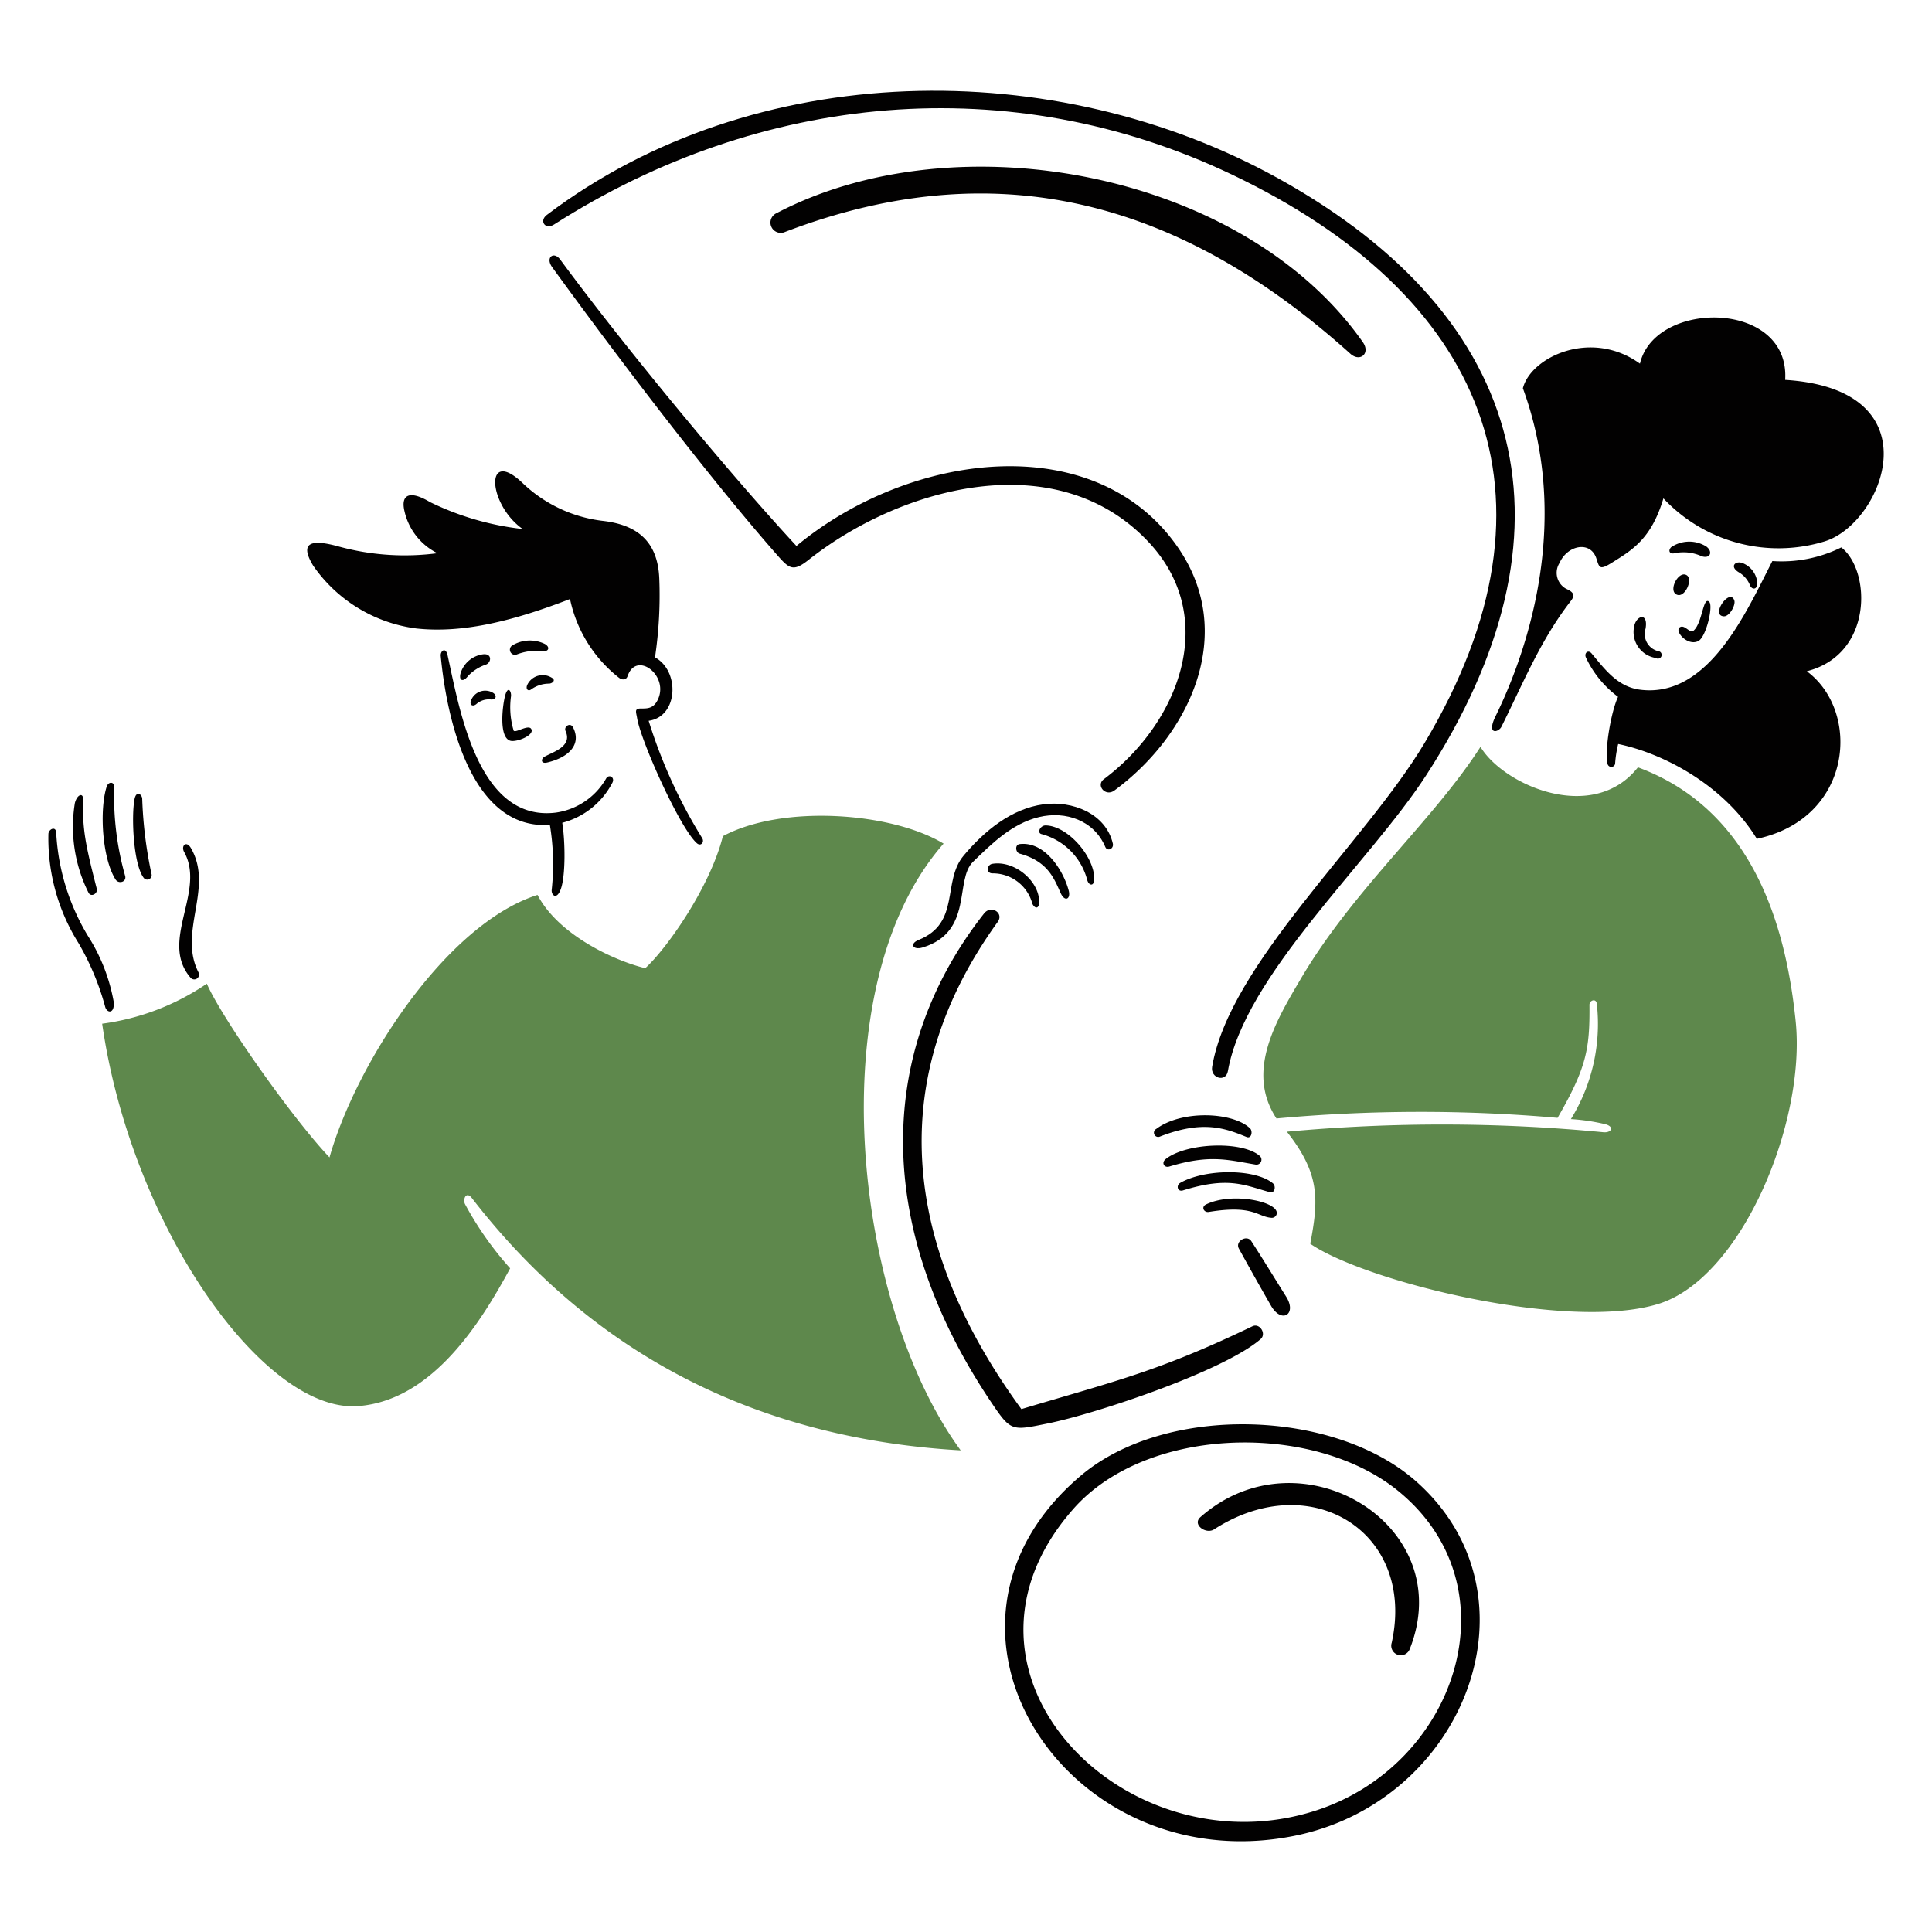 <svg id="SvgjsSvg1001" width="288" height="288" xmlns="http://www.w3.org/2000/svg" version="1.1" xmlns:xlink="http://www.w3.org/1999/xlink" xmlns:svgjs="http://svgjs.com/svgjs"><defs id="SvgjsDefs1002"></defs><g id="SvgjsG1008"><svg xmlns="http://www.w3.org/2000/svg" viewBox="0 0 200 200" width="288" height="288"><path fill="#5e884c" d="M185.889 105.733c-.908-8.878-3.946-21.731-16.332-26.3-4.637 5.886-13.89 1.877-16.3-2.118-4.848 7.58-13.086 14.691-18.534 23.9-2.629 4.448-5.8 9.684-2.583 14.568a163.2 163.2 0 0129.1-.064c2.992-5.194 3.342-7.114 3.3-11.7 0-.487.7-.7.762-.106a18.757 18.757 0 01-2.682 11.935 21.326 21.326 0 013.529.522c1 .242.706.925-.177.84a174.162 174.162 0 00-32.755-.056c3.465 4.39 3.282 7.058 2.421 11.6 5.71 3.917 26.6 9.1 36 6.239 8.642-2.63 15.319-18.814 14.251-29.26zM97.68 87.333c-5.35-3.239-16.628-4.093-22.846-.776-1.341 5.315-5.823 11.66-8.039 13.671-3.289-.8-9.013-3.479-11.152-7.587-9.5 3.035-18.788 17.482-21.533 27.173-3.811-4.009-11.166-14.441-12.7-17.984a25.119 25.119 0 01-10.834 4.143c3.014 21 16.741 40.311 26.481 39.588 7.764-.577 12.789-8.794 15.753-14.264a34.3 34.3 0 01-4.665-6.635c-.261-.49.1-1.418.706-.635 11.9 15.4 28.52 24.844 50.6 26.114-11.045-15.054-14.793-47.979-1.771-62.808z" class="colorf07d29 svgShape"></path><path fill="#020101" d="M67.148 74.615c3.063-.409 3.26-5.152.656-6.564a43.42 43.42 0 0 0 .445-8.144c-.147-3.868-2.288-5.574-5.83-5.985a14.458 14.458 0 0 1-8.314-3.91c-3.937-3.763-3.642 2.166 0 4.75a29.191 29.191 0 0 1-9.592-2.788c-2.068-1.242-3.075-.816-2.632.981a6.452 6.452 0 0 0 3.4 4.312 25.9 25.9 0 0 1-10.128-.67c-2.842-.8-4.234-.537-2.745 1.941A15.361 15.361 0 0 0 43.1 65.059c4.905.535 10.191-.84 15.908-3.049a14.015 14.015 0 0 0 5.06 8.145c.307.243.747.282.9-.163.91-2.7 4.406 0 3.084 2.527-.461.881-1.122.819-1.764.826s-.431.395-.339.974c.375 2.371 4.442 11.437 6.19 12.972.417.366.806-.114.55-.529a52.748 52.748 0 0 1-5.541-12.147Z" class="color191919 svgShape"></path><path fill="#020101" d="M49.941 67.741a2.832 2.832 0 00-2.2 1.771c-.328.858.12 1.228.705.473a4.562 4.562 0 011.871-1.192c.583-.233.633-1.215-.376-1.052zM48.748 72.547c-.154.438.2.649.579.325a1.965 1.965 0 011.538-.459c.544 0 .583-.46.148-.706a1.571 1.571 0 00-2.265.84zM57.111 70.155a1.764 1.764 0 00-2.547.783c-.156.424.124.642.4.445a3.165 3.165 0 011.905-.614c.348-.043.694-.369.242-.614zM56.356 78.342c-.358.207-.4.755.29.593 2.315-.55 3.576-1.929 2.66-3.663-.263-.5-.98-.085-.755.416.721 1.602-1.33 2.153-2.195 2.654zM56.4 66.661a3.534 3.534 0 00-3.409.177.529.529 0 00.458.931 5.753 5.753 0 012.711-.374c.606.105.851-.385.24-.734zM52.277 72.06c-.258 1.012-.663 4.288.557 4.623.636.175 2.532-.571 2.16-1.221-.291-.507-1.649.458-1.821.17a8.376 8.376 0 01-.268-3.6c.014-.557-.356-1.042-.628.028zM113.278 90.855c-.105-2.343-2.823-5.392-5.054-5.406-.522 0-.924.762-.4.9a6.658 6.658 0 014.729 4.764c.173.608.767.695.725-.258z" class="color191919 svgShape"></path><path fill="#020101" d="M115.2 87.326c-.732-3.135-4.234-4.465-7.177-4.065-3.338.454-6.12 2.759-8.258 5.3-2.273 2.7-.29 6.972-4.658 8.737-1 .4-.607 1.094.409.784 5.287-1.616 3.268-6.988 5.216-8.872s4.009-3.945 6.811-4.623 5.73.37 6.874 3.084c.214.517.909.206.783-.345Z" class="color191919 svgShape"></path><path fill="#020101" d="M109.819 92.493c.422.9 1.044.572.812-.3-.56-2.116-2.479-5.116-5.075-4.813-.522.061-.431.87 0 .988 3.003.816 3.597 2.694 4.263 4.125zM102.726 89.423c-.557.091-.706.962 0 .988a4.229 4.229 0 014.143 3.147c.268.544.7.544.706-.19.011-2.16-2.548-4.322-4.849-3.945zM10.014 91.992c-1.225-4.765-1.482-6.2-1.411-9.246.016-.706-.614-.537-.854.388a15.248 15.248 0 001.411 9.274c.255.508.989.106.854-.416zM5.822 86.268c0-.812-.79-.452-.812.063a20.371 20.371 0 003.113 11.293 27.13 27.13 0 012.767 6.613c.183.649.985.755.882-.522A18.816 18.816 0 009.1 96.883a22.94 22.94 0 01-3.278-10.615zM19.768 87.8c-.481-.832-1.057-.237-.705.4 2.276 4.092-2.652 9.278.705 13.057a.5.5 0 00.8-.558c-2.192-4.199 1.594-8.76-.8-12.899zM14.722 82.7c-.01-.466-.608-.89-.79 0-.349 1.7-.148 6.777.952 8.187a.46.46 0 00.812-.353 43.84 43.84 0 01-.974-7.834zM11.828 81.447c0-.522-.6-.585-.79 0-.754 2.374-.476 7.394.924 9.6.3.479 1.134.283 1-.346a30.1 30.1 0 01-1.134-9.254zM129.045 117.7c.522.213.661-.611.353-.9-1.786-1.693-7.058-1.92-9.712.071a.439.439 0 00.381.79c4.524-1.772 6.867-.816 8.978.039zM125.135 125.46c4.628-.763 5.027.506 6.486.607a.512.512 0 00.552-.461c.111-1.229-4.655-2.232-7.328-.922-.527.258-.218.86.29.776zM122.46 123.23c4.738-1.469 6.347-.541 8.992.183.528.145.664-.636.31-.924-1.861-1.521-7-1.506-9.577-.043-.459.261-.297.961.275.784zM121.048 120.759c4.236-1.287 6.113-.666 8.943-.2a.516.516 0 00.416-.9c-1.812-1.577-7.592-1.373-9.74.332-.467.374-.155.931.381.768zM190.61 56.667a13.9 13.9 0 01-7.135 1.412c-2.661 5.18-6.575 14.208-13.675 13.321-2.322-.289-3.637-2.073-5.025-3.741-.382-.458-.809-.04-.6.41a10.708 10.708 0 003.324 4.065c-.706 1.5-1.412 5.47-1.087 6.938a.4.4 0 00.783 0 12.071 12.071 0 01.318-2.054c4.764.988 10.975 4.3 14.356 9.817 9.937-2.117 10.812-13.17 5.173-17.348 6.907-1.76 6.639-10.448 3.568-12.82zM173.672 61.586c.8.209 1.6-1.623.938-2.039-.88-.547-2.027 1.753-.938 2.039z" class="color191919 svgShape"></path><path fill="#020101" d="M178.443 63.8c.593.037 1.251-1.165 1.094-1.638-.454-1.362-2.498 1.552-1.094 1.638zM180.024 59.257a2.737 2.737 0 011.115 1.278c.134.48.783.635.776-.219a2.414 2.414 0 00-1.524-2.026c-.757-.284-1.384.37-.367.967zM176.149 57.578c.91.3 1.2-.481.48-1.01a3.344 3.344 0 00-3.635.078c-.339.36-.155.706.3.635a4.506 4.506 0 012.855.297zM169.155 64.9a2.723 2.723 0 002.251 3.211.388.388 0 10.24-.706 1.828 1.828 0 01-1.3-2.322c.305-1.746-.992-1.393-1.191-.183zM175.789 66.372c.833-.395 1.575-3.629 1.157-4.059-.647-.665-.7 2.161-1.623 2.965-.4.346-.9-.65-1.411-.353-.627.364.741 1.984 1.877 1.447zM124.267 157.051c-.882.777.574 1.811 1.411 1.27 10-6.458 20.906.261 18.393 11.737a.988.988 0 001.863.657c5.123-12.905-11.379-22.741-21.667-13.664z" class="color191919 svgShape"></path><path fill="#020101" d="M146.591 153.345c-8.468-7.5-25.91-8.025-34.7-.592-18.5 15.646-1.52 41.914 21.964 37.321 17.787-3.474 26.085-24.91 12.736-36.729zm-10.375 34.083c-19.637 6.346-40.1-14.238-25.091-31.238 7.614-8.626 24.871-8.991 33.631-1.835 12.166 9.938 6.061 28.354-8.54 33.073zM165.252 57.8c.313.952.3 1.272 1.63.438 2.076-1.3 4.065-2.449 5.314-6.648a16.329 16.329 0 0016.704 4.449c6.034-1.864 11.582-15.725-4.1-16.713.522-8.279-13.481-8.335-15.033-1.68-5.04-3.642-11.293-.7-12.119 2.548 4.941 13.481.706 26.749-2.823 33.934-.988 2.012.3 1.7.6 1.108 2.266-4.531 4.036-8.979 7.2-13.043.552-.709.064-.981-.536-1.263a1.888 1.888 0 01-.65-2.647c.819-1.87 3.205-2.324 3.813-.483zM62.744 80.593a7.148 7.148 0 01-5.216 3.529c-8.06.981-9.955-10.713-11.194-16.289-.205-.925-.783-.424-.706.1.586 6.19 3.042 18.033 11.293 17.455a24.731 24.731 0 01.19 6.733c-.055.543.516 1.087.939-.071.516-1.411.459-5 .155-6.874a8.168 8.168 0 005.188-4.15c.292-.562-.356-.926-.649-.433zM108.514 147.346c4.941-1 18.136-5.388 21.985-8.723.627-.544-.085-1.694-.847-1.327-9.7 4.664-14.116 5.646-23.919 8.575-10.756-14.73-15.437-32.446-2.449-50.435.672-.931-.693-1.79-1.412-.875-11.35 14.455-11.3 32.826.882 50.816 1.918 2.832 2.046 2.723 5.76 1.969z" class="color191919 svgShape"></path><path fill="#020101" d="M57.365 23.234C78.707 9.6 104.538 7.082 127.591 18.1c25.844 12.355 35.28 33.075 19.847 58.87-6.152 10.281-20.176 22.844-21.957 33.461-.2 1.185 1.42 1.653 1.63.451 1.732-9.917 14.631-21.533 20.51-30.6 16.235-25.048 10.816-47.294-15.2-61.763C109.194 5.605 78.064 6 56.6 22.253c-.8.608-.173 1.581.765.981Z" class="color191919 svgShape"></path><path fill="#020101" d="M118.945 56.159c7.314 7.853 3.068 18.715-4.679 24.505-.84.628.162 1.856 1.1 1.164 7.827-5.766 12.7-16.231 6.606-25.111-8.55-12.456-27.744-9.966-39.524-.2-7.24-7.825-18.048-20.941-24.454-29.648-.664-.9-1.574-.226-.826.8 6.356 8.763 15.849 21.31 23.157 29.642 1.348 1.538 1.727 1.954 3.373.65 9.57-7.578 25.741-12.009 35.247-1.802zM141.078 35.416C128.73 17.828 99.12 12.245 80.381 22.07a1.066 1.066 0 00.882 1.941c22.974-8.787 41.9-2.342 58.531 12.612.996.896 2.106-.035 1.284-1.207zM131.572 135.164c1.092 1.907 2.724.9 1.573-.931s-2.376-3.848-3.606-5.745c-.458-.707-1.708 0-1.292.762a337.738 337.738 0 003.325 5.914z" class="color191919 svgShape"></path></svg></g></svg>